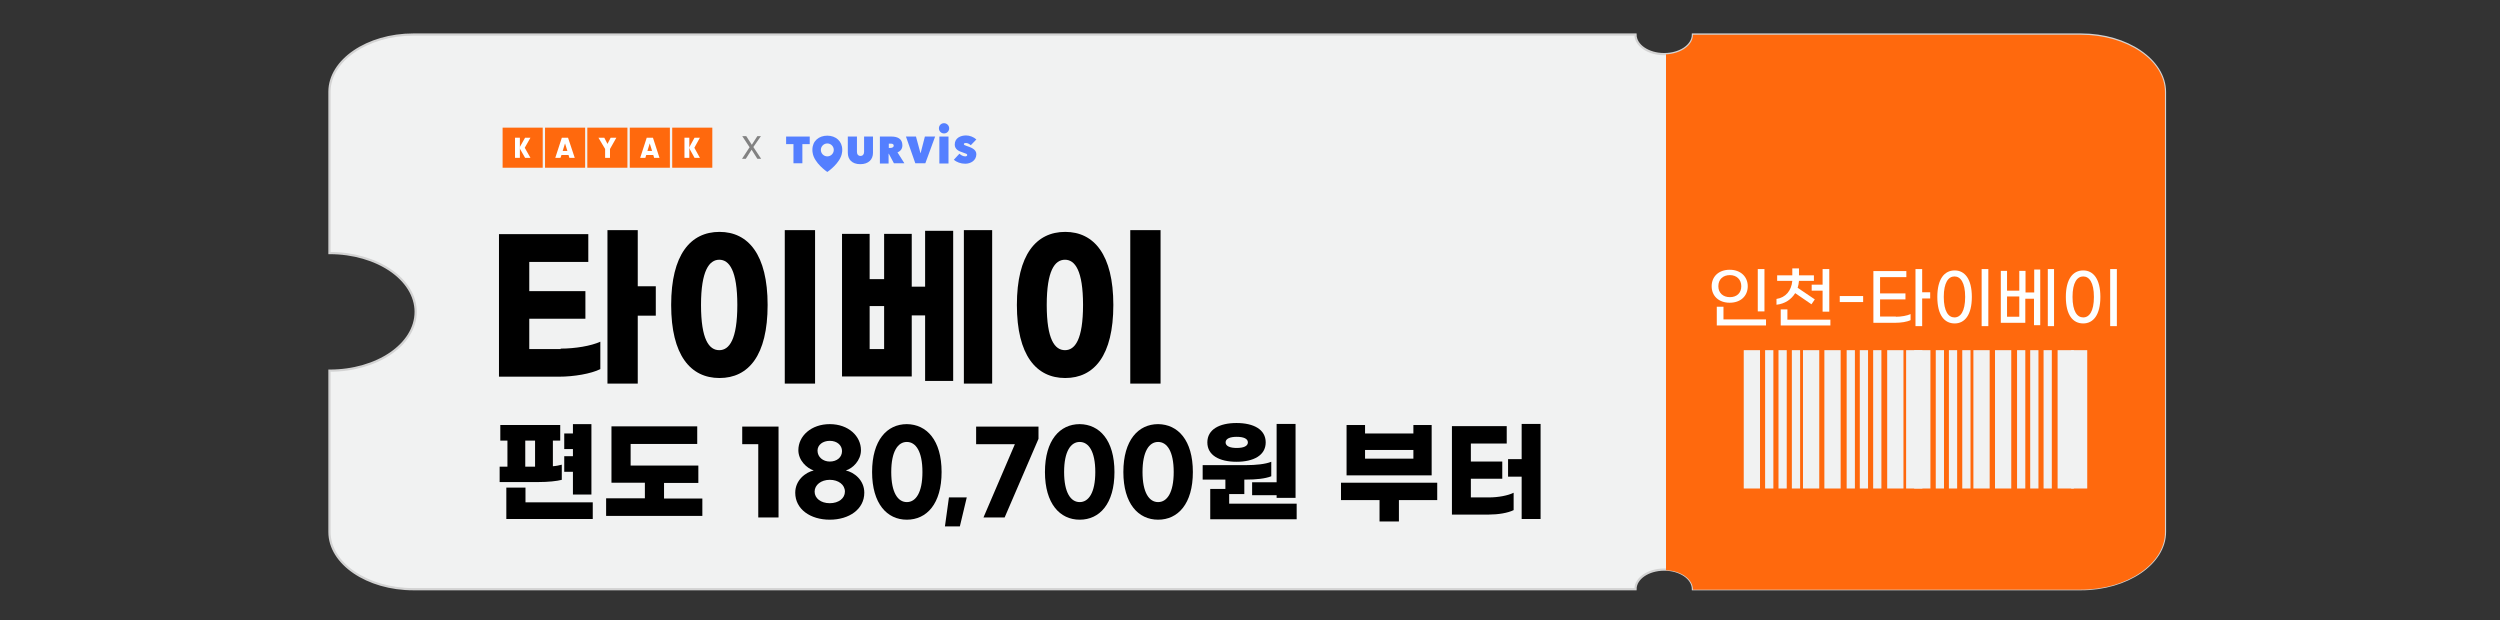 <?xml version="1.0" encoding="UTF-8" standalone="no"?><svg xmlns="http://www.w3.org/2000/svg" xmlns:xlink="http://www.w3.org/1999/xlink" height="278.5px" id="레이어_1" style="" version="1.1" viewBox="0 0 1122.3 278.5" width="1122.3px" x="0px" xml:space="preserve" y="0px">
<rect x="0" y="0" width="1122.3" height="278.5" fill="#333333" stroke="none"/>
<style type="text/css">
	.st0{clip-path:url(#SVGID_00000124160248809727097330000008323634971390700981_);fill:#2E4162;}
	.st1{fill:#2E4162;}
	.st2{fill:#FFFFFF;}
	.st3{fill:#F1F2F2;stroke:#D3D3D3;stroke-miterlimit:10;}
	.st4{fill:#FF690D;}
	.st5{fill:#F1F2F2;}
	.st6{fill:#547FFF;}
	.st7{clip-path:url(#SVGID_00000000213442168567207730000000033960253387107758_);fill:#547FFF;}
	.st8{clip-path:url(#SVGID_00000173875972489329706780000002522242366725062330_);fill:#547FFF;}
	.st9{clip-path:url(#SVGID_00000126293978377183674980000005134060338631976328_);fill:#547FFF;}
	.st10{clip-path:url(#SVGID_00000044871310914609751690000001647465687832910733_);fill:#547FFF;}
	.st11{clip-path:url(#SVGID_00000068661582508997609520000012385690272579519667_);fill:#547FFF;}
	.st12{clip-path:url(#SVGID_00000062186449721591124600000017987299027761823373_);fill:#547FFF;}
	.st13{clip-path:url(#SVGID_00000011742193511557497680000010663535490566791332_);fill:#547FFF;}
	.st14{fill:#828282;}
	.st15{fill:#FDFFFF;}
</style>
<g>
	<g>
		<defs>
			<rect height="46.1" id="SVGID_1_" width="287.4" x="417.4" y="-872.5"/>
		</defs>
		<clipPath id="SVGID_00000045580407985215124940000014674491174555230131_">
			<use style="overflow:visible;" xlink:href="#SVGID_1_"/>
		</clipPath>
		<path d="M692.7-849.9    l12.2-22.5h-25.5v46h25.5L692.7-849.9z M417.4-872.5l13.7,22.2l-13.7,23.8h27.5v-46H417.4z M444.9-872.5v46h234.5v-46H444.9z" style="clip-path:url(#SVGID_00000045580407985215124940000014674491174555230131_);fill:#2E4162;"/>
	</g>
</g>
<path class="st1" d="M457.1-910.3c-3.7,0-6.2,2.6-6.2,6h3.8c0-1.3,0.9-2.6,2.4-2.6c1.7,0,2.4,0.9,2.4,2.1c0,1-0.5,2.1-2.6,4.3  l-5.7,5.9v2.2h12.4v-3.3h-6.7l2.5-2.6c3-3.1,3.9-4.7,3.9-6.5C463.3-908,461-910.3,457.1-910.3z"/>
<path class="st1" d="M472.8-906.9c1.7,0,3,1.8,3,5.7s-1.3,5.7-3,5.7s-3-1.8-3-5.7C469.8-905.1,471.1-906.9,472.8-906.9z   M472.8-910.3c-3.8,0-6.6,3-6.6,9.1s2.9,9.1,6.6,9.1c3.8,0,6.6-3,6.6-9.1S476.5-910.3,472.8-910.3z"/>
<path class="st1" d="M487.9-910.3c-3.7,0-6.2,2.6-6.2,6h3.8c0-1.3,0.9-2.6,2.4-2.6c1.7,0,2.4,0.9,2.4,2.1c0,1-0.5,2.1-2.6,4.3  l-5.7,5.9v2.2h12.4v-3.3h-6.7l2.5-2.6c3-3.1,3.9-4.7,3.9-6.5C494.1-908,491.8-910.3,487.9-910.3z"/>
<path class="st1" d="M503.1-910.3c-3.6,0-6,2.4-6,5.7h3.8c0-1.2,0.7-2.4,2.2-2.4c1.4,0,2.3,0.8,2.3,2.1s-0.9,2.2-2.5,2.2h-1.7v3.1  h1.7c1.8,0,3,0.8,3,2.2c0,1.3-1.1,2.1-2.7,2.1s-2.5-0.8-2.6-2.2h-3.8c0.3,3.3,2.6,5.5,6.4,5.5c3.6,0,6.4-2.1,6.4-5.4  c0-2.2-1.8-3.6-3.4-3.9c1.4-0.3,2.9-1.7,2.9-3.7C509.2-908.2,506.7-910.3,503.1-910.3z"/>
<path class="st1" d="M514.4-896.6c-1.2,0-2.1,0.9-2.1,2.1c0,1.2,0.9,2.1,2.1,2.1c1.2,0,2.1-0.9,2.1-2.1  C516.6-895.7,515.7-896.6,514.4-896.6z"/>
<path class="st1" d="M525.9-906.9c1.7,0,3,1.8,3,5.7s-1.3,5.7-3,5.7s-3-1.8-3-5.7C522.9-905.1,524.2-906.9,525.9-906.9z   M525.9-910.3c-3.8,0-6.6,3-6.6,9.1s2.9,9.1,6.6,9.1s6.6-3,6.6-9.1S529.7-910.3,525.9-910.3z"/>
<path class="st1" d="M538.5-899.2l4.1-6.7v6.7H538.5z M542.5-892.5h3.7v-3.5h2.3v-3.2h-2.3v-10.7h-4.7l-6.7,10.7v3.2h7.8v3.5H542.5z  "/>
<path class="st1" d="M552.9-896.6c-1.2,0-2.1,0.9-2.1,2.1c0,1.2,0.9,2.1,2.1,2.1c1.2,0,2.1-0.9,2.1-2.1  C555-895.7,554.1-896.6,552.9-896.6z"/>
<path class="st1" d="M564.3-906.9c1.7,0,3,1.8,3,5.7s-1.3,5.7-3,5.7s-3-1.8-3-5.7C561.3-905.1,562.6-906.9,564.3-906.9z   M564.3-910.3c-3.8,0-6.6,3-6.6,9.1s2.9,9.1,6.6,9.1c3.8,0,6.6-3,6.6-9.1C570.9-907.3,568.1-910.3,564.3-910.3z"/>
<polygon class="st1" points="580.2,-909.9 573.3,-909.9 573.3,-906.5 576.4,-906.5 576.4,-892.5 580.2,-892.5 "/>
<rect class="st1" height="3.2" width="8.2" x="591.4" y="-902.4"/>
<path class="st1" d="M615.6-906.9c1.7,0,3,1.8,3,5.7s-1.3,5.7-3,5.7s-3-1.8-3-5.7C612.7-905.1,613.9-906.9,615.6-906.9z   M615.6-910.3c-3.8,0-6.6,3-6.6,9.1s2.9,9.1,6.6,9.1s6.6-3,6.6-9.1C622.3-907.3,619.4-910.3,615.6-910.3z"/>
<path class="st1" d="M628.2-899.2l4.1-6.7v6.7H628.2z M632.3-892.5h3.7v-3.5h2.3v-3.2H636v-10.7h-4.7l-6.7,10.7v3.2h7.8v3.5H632.3z"/>
<path class="st1" d="M642.6-896.6c-1.2,0-2.1,0.9-2.1,2.1c0,1.2,0.9,2.1,2.1,2.1c1.2,0,2.1-0.9,2.1-2.1  C644.7-895.7,643.8-896.6,642.6-896.6z"/>
<polygon class="st1" points="654.1,-909.9 647.2,-909.9 647.2,-906.5 650.3,-906.5 650.3,-892.5 654.1,-892.5 "/>
<path class="st1" d="M664.8-895.4c-1.7,0-2.8-1.2-2.8-2.8s1.1-2.8,2.8-2.8s2.8,1.2,2.8,2.8S666.5-895.4,664.8-895.4z M664.8-892.1  c3.6,0,6.6-2.5,6.6-6.1c0-3.5-2.8-5.9-6.2-5.9c-0.2,0-0.4,0-0.5,0.1l3.9-5.9h-4.4l-4.5,7.1c-1,1.6-1.6,2.9-1.6,4.6  C658.2-894.5,661.2-892.1,664.8-892.1z"/>
<path class="st2" d="M465-843.7V-856h3.4v-1.9H463v16.1h2.6c1.2,0,2.4-0.2,3.3-0.6v-1.9c-0.8,0.4-1.9,0.6-2.9,0.6L465-843.7  L465-843.7z M458.8-843.7V-856h3.3v-1.9h-5.3v16.1h2.3c1,0,2.3-0.1,3.1-0.4v-1.8c-0.7,0.3-1.7,0.4-2.5,0.4h-0.9V-843.7z   M474.7-851.4h-2.4v-7.2h-2v17.8h2v-8.6h2.4V-851.4z"/>
<path class="st2" d="M486.6-846.8l-2.1-0.3c-0.6,2.7-4,4.3-7.5,4.3v1.8c2.9,0,5.9-0.9,7.7-2.6l7.9,2.9l0.7-1.8l-7.5-2.5  C486.2-845.6,486.4-846.2,486.6-846.8z M476.2-849.9v1.7H494v-1.7H476.2z M492.9-853.4h-5.4v-3.3h5.1v-1.7h-7.2v6.7h7.4v-1.7H492.9z   M484.4-853.4h-5.1v-3.3h5.1v-1.7h-7.2v6.7h7.1v-1.7H484.4z"/>
<path class="st2" d="M499.5-845.9h-2.1v4.9h15.3v-1.8h-13.3v-3.1H499.5z M502.2-852.6c2,0,3.3,0.9,3.3,2.1c0,1.2-1.3,2.1-3.3,2.1  s-3.3-0.9-3.3-2.1C498.9-851.8,500.2-852.6,502.2-852.6z M502.2-846.9c3,0,5.2-1.3,5.2-3.6s-2.3-3.6-5.2-3.6s-5.3,1.3-5.3,3.6  C496.9-848.2,499.2-846.9,502.2-846.9z M512.3-853.7v-4.9h-2.1v13.3h2.1v-6.5h2.5v-2h-2.5V-853.7z M508.2-856.9h-5v-2h-2.1v2h-5v1.7  h12.1V-856.9z"/>
<path class="st2" d="M525.4-845.1h11.2v2.5h-11.2V-845.1z M523.3-841h15.3v-5.7h-15.3V-841z M525.4-855.1h11.1v1.9h-11.1V-855.1z   M532-849.9v-1.7h6.6v-6.9h-2v1.9h-11.1v-1.9h-2v6.9h6.6v1.7h-7.9v1.6H540v-1.6H532z"/>
<path class="st2" d="M548.2-843.5c-1.9,0-3.3-1.9-3.3-6.4s1.4-6.4,3.3-6.4c1.9,0,3.3,1.9,3.3,6.4  C551.6-845.4,550.1-843.5,548.2-843.5z M548.2-841.6c3.1,0,5.4-2.6,5.4-8.3s-2.2-8.3-5.4-8.3s-5.4,2.6-5.4,8.3  S545.1-841.6,548.2-841.6z M556.6-840.8h2.1v-17.8h-2.1V-840.8z"/>
<path class="st2" d="M565.8-842.9v-3.9h-2.1v5.8h15.5v-1.9L565.8-842.9L565.8-842.9z M570.8-850.3h-5.9v-6h5.9V-850.3z M572.9-858.2  h-10v9.6h10V-858.2z M576.8-845.4h2v-13.2h-2v2h-2.9v1.8h2.9v2.5h-2.9v1.8h2.9V-845.4z"/>
<path class="st2" d="M591.2-843.8h13.3v-4.2h-15.3v1.5h13.3v1.2h-13.3v4.2h15.6v-1.5h-13.6V-843.8z M597.9-851.1v-1.6h6.8v-1.6  h-13.4v-2.5h13.2v-1.6h-15.2v5.7h6.6v1.6H588v1.6h17.8v-1.6L597.9-851.1L597.9-851.1z"/>
<path class="st2" d="M613.9-843.5c-1.9,0-3.2-1.9-3.2-6.4s1.4-6.4,3.2-6.4s3.2,1.9,3.2,6.4C617.1-845.4,615.7-843.5,613.9-843.5z   M613.9-858.2c-3.1,0-5.3,2.6-5.3,8.3s2.2,8.3,5.3,8.3s5.3-2.6,5.3-8.3S617-858.2,613.9-858.2z M626.6-851.4h-2.5v-7.2H622v17.8h2.1  v-8.6h2.5V-851.4z"/>
<path class="st2" d="M631.1-852.8c0-2.2,2.3-3.6,5.8-3.6s5.9,1.4,5.9,3.6c0,2.1-2.3,3.6-5.9,3.6  C633.4-849.2,631.1-850.7,631.1-852.8z M638-843.6v-3.8c4.2-0.3,7-2.4,7-5.4c0-3.3-3.2-5.5-8-5.5s-8,2.2-8,5.5c0,3,2.7,5.1,7,5.4  v3.8h-7.8v1.9H646v-1.9H638z"/>
<path class="st2" d="M649.3-841h15.6v-1.8h-13.5v-3.5h-2.1V-841z M648.1-847.9h17.8v-1.8h-17.8V-847.9z M649.4-851.7h15.4v-1.8  h-13.3v-5.1h-2.1L649.4-851.7L649.4-851.7z"/>
<path class="st3" d="M934.2,15.5H760c0,4.9-5.8,8.8-12.9,8.8s-12.9-3.9-12.9-8.8H185.6c-20.7,0-37.7,11.6-37.7,25.7v72.4  c21.4,0,38.7,11.8,38.7,26.4s-17.3,26.4-38.7,26.4v72.4c0,14.2,17,25.7,37.7,25.7h548.6c0-4.9,5.8-8.8,12.9-8.8s12.9,3.9,12.9,8.8  h174.2c20.7,0,37.7-11.6,37.7-25.7V41.3C971.9,27.1,954.9,15.5,934.2,15.5z"/>
<g>
	<path class="st4" d="M760,264.7h174.2c20.7,0,37.7-11.6,37.7-25.7V41.3c0-14.2-17-25.7-37.7-25.7H760c0,4.7-5.4,8.5-12.1,8.8V256   C754.7,256.2,760,260,760,264.7z"/>
</g>
<g>
	<rect class="st5" height="62.1" width="7.3" x="782.8" y="157.2"/>
	<rect class="st5" height="62.1" width="3.7" x="792.4" y="157.2"/>
	<rect class="st5" height="62.1" width="3.7" x="798.4" y="157.2"/>
	<rect class="st5" height="62.1" width="3.7" x="804.4" y="157.2"/>
	<rect class="st5" height="62.1" width="3.7" x="829" y="157.2"/>
	<rect class="st5" height="62.1" width="3.7" x="834.9" y="157.2"/>
	<rect class="st5" height="62.1" width="3.7" x="840.9" y="157.2"/>
	<rect class="st5" height="62.1" width="7.3" x="809.4" y="157.2"/>
	<rect class="st5" height="62.1" width="7.3" x="819" y="157.2"/>
	<rect class="st5" height="62.1" width="7.3" x="847.2" y="157.2"/>
	<rect class="st5" height="62.1" width="7.3" x="855.7" y="157.2"/>
	<rect class="st5" height="62.1" width="7.3" x="859.3" y="157.2"/>
	<rect class="st5" height="62.1" width="3.7" x="869" y="157.2"/>
	<rect class="st5" height="62.1" width="3.7" x="874.9" y="157.2"/>
	<rect class="st5" height="62.1" width="3.7" x="880.9" y="157.2"/>
	<rect class="st5" height="62.1" width="3.7" x="905.5" y="157.2"/>
	<rect class="st5" height="62.1" width="3.7" x="911.4" y="157.2"/>
	<rect class="st5" height="62.1" width="3.7" x="917.4" y="157.2"/>
	<rect class="st5" height="62.1" width="7.3" x="885.9" y="157.2"/>
	<rect class="st5" height="62.1" width="7.3" x="895.6" y="157.2"/>
	<rect class="st5" height="62.1" width="7.3" x="923.7" y="157.2"/>
	<rect class="st5" height="62.1" width="7.2" x="929.8" y="157.2"/>
</g>
<polygon class="st6" points="352.9,61.3 352.9,64.7 356.2,64.7 356.2,73.3 360.2,73.3 360.2,64.7 363.5,64.7 363.5,61.3 "/>
<g>
	<g>
		<defs>
			<rect height="22" id="SVGID_00000017497207506354173030000013415973965534750093_" width="85.4" x="352.9" y="55.3"/>
		</defs>
		<clipPath id="SVGID_00000173155886530676671620000014604445271357409442_">
			<use style="overflow:visible;" xlink:href="#SVGID_00000017497207506354173030000013415973965534750093_"/>
		</clipPath>
		<path d="M387.9,68.2    c0,1.1-0.6,1.8-1.6,1.8s-1.6-0.7-1.6-1.8v-6.9h-4.1v7.3c0,2.9,1.8,5.1,5.6,5.1c3.8,0,5.7-2.2,5.7-5.1v-7.3h-4V68.2z" style="clip-path:url(#SVGID_00000173155886530676671620000014604445271357409442_);fill:#547FFF;"/>
	</g>
	<g>
		<defs>
			<rect height="22" id="SVGID_00000153675630287502038910000008892732900628457866_" width="85.4" x="352.9" y="55.3"/>
		</defs>
		<clipPath id="SVGID_00000139259737322560790640000000540808261239348899_">
			<use style="overflow:visible;" xlink:href="#SVGID_00000153675630287502038910000008892732900628457866_"/>
		</clipPath>
		<path d="M405.1,65.2    c0-3.1-2.5-3.9-4.9-3.9H395v12.1h3.9V69h0.1l2.3,4.3h4.7l-3.1-4.9C404.4,67.8,405.1,66.7,405.1,65.2 M399.8,66.4H399v-1.9h1    c0.5,0,1.2,0.1,1.2,0.9C401.2,66.2,400.3,66.4,399.8,66.4" style="clip-path:url(#SVGID_00000139259737322560790640000000540808261239348899_);fill:#547FFF;"/>
	</g>
	<g>
		<defs>
			<rect height="22" id="SVGID_00000051342373364176844190000006670916538475769789_" width="85.4" x="352.9" y="55.3"/>
		</defs>
		<clipPath id="SVGID_00000117664014451838422100000006925833801578970759_">
			<use style="overflow:visible;" xlink:href="#SVGID_00000051342373364176844190000006670916538475769789_"/>
		</clipPath>
		<polygon points="413.3,68.7     413.2,68.7 411.2,61.3 406.7,61.3 410.9,73.3 415.4,73.3 419.8,61.3 415.2,61.3   " style="clip-path:url(#SVGID_00000117664014451838422100000006925833801578970759_);fill:#547FFF;"/>
	</g>
	<g>
		<defs>
			<rect height="22" id="SVGID_00000026165574332002203760000006627936542732272533_" width="85.4" x="352.9" y="55.3"/>
		</defs>
		<clipPath id="SVGID_00000005231669295279682340000012978908431003085481_">
			<use style="overflow:visible;" xlink:href="#SVGID_00000026165574332002203760000006627936542732272533_"/>
		</clipPath>
		<path d="M433.9,65.5    c-0.8-0.3-1.2-0.4-1.2-0.8c0-0.4,0.4-0.5,1-0.5s1.5,0.4,2.1,1l2.5-2.6c-1.2-1.1-3-1.8-4.6-1.8c-2.4,0-5.1,1.1-5.1,4.1    c0,2.1,1.8,3,3.5,3.5c1.7,0.6,2.1,0.7,2.1,1.2c0,0.4-0.4,0.6-0.9,0.6c-1,0-2-0.6-2.6-1.2l-2.5,2.7c1.2,1.1,3.1,1.8,5.1,1.8    c2.4,0,5-1.4,5-4.3C438.3,66.9,435.6,66.1,433.9,65.5" style="clip-path:url(#SVGID_00000005231669295279682340000012978908431003085481_);fill:#547FFF;"/>
	</g>
	<g>
		<defs>
			<rect height="22" id="SVGID_00000173144545937021401070000012025876159703080064_" width="85.4" x="352.9" y="55.3"/>
		</defs>
		<clipPath id="SVGID_00000098216795319742703700000017178707878603200170_">
			<use style="overflow:visible;" xlink:href="#SVGID_00000173144545937021401070000012025876159703080064_"/>
		</clipPath>
		
			<rect height="12.1" style="clip-path:url(#SVGID_00000098216795319742703700000017178707878603200170_);fill:#547FFF;" width="4.1" x="421.7" y="61.3"/>
	</g>
	<g>
		<defs>
			<rect height="22" id="SVGID_00000165220976639214012730000005849967760108754362_" width="85.4" x="352.9" y="55.3"/>
		</defs>
		<clipPath id="SVGID_00000030460391653222686570000011332209769311504795_">
			<use style="overflow:visible;" xlink:href="#SVGID_00000165220976639214012730000005849967760108754362_"/>
		</clipPath>
		<path d="M423.8,55.3    c-1.3,0-2.3,1-2.3,2.3s1,2.3,2.3,2.3s2.3-1,2.3-2.3C426.1,56.3,425,55.3,423.8,55.3" style="clip-path:url(#SVGID_00000030460391653222686570000011332209769311504795_);fill:#547FFF;"/>
	</g>
	<g>
		<defs>
			<rect height="22" id="SVGID_00000125583318003230108870000002956322624195442085_" width="85.4" x="352.9" y="55.3"/>
		</defs>
		<clipPath id="SVGID_00000022546277708263885970000016659524379959151248_">
			<use style="overflow:visible;" xlink:href="#SVGID_00000125583318003230108870000002956322624195442085_"/>
		</clipPath>
		<path d="M371.4,60.9    c-3.8,0-6.7,2.4-6.7,6.3c0,0.4,0,0.9,0.1,1.3c0.6,4.7,6.6,8.7,6.6,8.7s6-4,6.6-8.7c0.1-0.4,0.1-0.8,0.1-1.3    C378.1,63.4,375.2,60.9,371.4,60.9 M371.4,70.2c-1.6,0-2.9-1.3-2.9-2.9s1.3-2.9,2.9-2.9s2.9,1.3,2.9,2.9    C374.3,68.9,373,70.2,371.4,70.2" style="clip-path:url(#SVGID_00000022546277708263885970000016659524379959151248_);fill:#547FFF;"/>
	</g>
</g>
<g>
	<path class="st14" d="M340,71.3l-2.6-4.1l0,0l-2.6,4.1h-1.7l3.4-5.2l-3.3-5h1.8l2.5,3.9l0,0l2.5-3.9h1.6l-3.4,4.9l3.5,5.3   C341.7,71.3,340,71.3,340,71.3z"/>
</g>
<g>
	<path d="M251.7,156.5c6.5,0,13.6-1.2,17.8-3.1v12.3c-4.2,2.1-11.9,3.4-18.5,3.4h-27v-64h40.1v12.5h-26.5v13.1h25.2v12.4h-25.2v13.6   h14.1V156.5z M294.4,141.7h-8.1v30.5h-13.6v-68.9h13.6v25.2h8.1V141.7z"/>
	<path d="M344.6,136.9c0,22.7-8.6,32.8-21.6,32.8s-21.7-10.2-21.7-32.8s8.7-32.8,21.7-32.8C335.9,104.1,344.6,114.3,344.6,136.9z    M314.7,136.9c0,15.5,3.6,20.3,8.2,20.3c4.5,0,8.1-4.8,8.1-20.3c0-15.4-3.6-20.3-8.1-20.3C318.4,116.6,314.7,121.5,314.7,136.9z    M365.9,172.2h-13.6v-68.9h13.6V172.2z"/>
	<path d="M415.3,103.6h12.6V171h-12.6v-29.4h-6V169H378v-64h12.4v20.3h6.5V105h12.4v23.7h6V103.6z M396.9,156.7v-19.3h-6.5v19.3   H396.9z M445.4,103.3v68.9h-12.7v-68.9C432.7,103.3,445.4,103.3,445.4,103.3z"/>
	<path d="M499.8,136.9c0,22.7-8.6,32.8-21.6,32.8s-21.7-10.2-21.7-32.8s8.7-32.8,21.7-32.8C491.1,104.1,499.8,114.3,499.8,136.9z    M469.9,136.9c0,15.5,3.6,20.3,8.2,20.3c4.5,0,8.1-4.8,8.1-20.3c0-15.4-3.6-20.3-8.1-20.3C473.5,116.6,469.9,121.5,469.9,136.9z    M521,172.2h-13.6v-68.9H521V172.2z"/>
</g>
<g>
	<path d="M241.8,216.4h-17.5v-6.9h3.5v-11.7h-3.2v-7h26.9v7h-3.3v11.5c1.5-0.1,2.9-0.4,4-0.7v6.8C250,216,245.9,216.4,241.8,216.4z    M266.1,225.5v7.5h-38.8v-14.1h8.6v6.6H266.1z M235.8,209.5h4.4v-11.7h-4.4V209.5z M257.2,211.8h-3.9v-7h3.9v-3.2h-3.9v-7h3.9v-4.2   h8.3V222h-8.3V211.8z"/>
	<path d="M315.3,223.7v7.9h-43.2v-7.9h17.4v-7h-15v-25.3H313v7.9h-29.9v9.7h30.4v7.8h-15.4v7h17.2V223.7z"/>
	<path d="M349.5,232.3h-9.1v-32.9h-7.2v-7.9h16.3L349.5,232.3L349.5,232.3z"/>
	<path d="M372.5,233.3c-8.7,0-15.5-4.7-15.5-12.1c0-5.7,4.7-9.2,8.3-10c-3.1-1-6.9-4.5-6.9-9.1c0-6.4,5.8-11.7,14.1-11.7   c8.4,0,14,5.4,14,11.7c0,4.6-3.7,8.2-6.8,9.1c3.7,0.8,8.3,4.3,8.3,10C388,228.6,381.2,233.3,372.5,233.3z M372.5,215.4   c-3.9,0-6.8,2.3-6.8,5.3s2.8,5.2,6.8,5.2s6.8-2.2,6.8-5.2C379.3,217.6,376.4,215.4,372.5,215.4z M372.5,197.9   c-3.1,0-5.5,1.8-5.5,4.4c0,2.9,2.5,4.9,5.5,4.9c3.2,0,5.5-1.9,5.5-4.7C378,199.9,375.8,197.9,372.5,197.9z"/>
	<path d="M422.7,211.9c0,14.3-6.7,21.4-15.6,21.4s-15.6-7.2-15.6-21.4c0-14.3,6.7-21.5,15.6-21.5C416,190.5,422.7,197.6,422.7,211.9   z M400.1,211.9c0,9.3,3,13.5,7,13.5s7-4.2,7-13.5s-3-13.5-7-13.5S400.1,202.6,400.1,211.9z"/>
	<path d="M430.9,236.3h-6.7l1.8-13h8L430.9,236.3z"/>
	<path d="M466.2,197L451,232.3h-9.5l14.1-32.9h-17.4v-7.9h28V197z"/>
	<path d="M500.3,211.9c0,14.3-6.7,21.4-15.6,21.4s-15.6-7.2-15.6-21.4c0-14.3,6.7-21.5,15.6-21.5   C493.6,190.5,500.3,197.6,500.3,211.9z M477.7,211.9c0,9.3,3,13.5,7,13.5s7-4.2,7-13.5s-3-13.5-7-13.5S477.7,202.6,477.7,211.9z"/>
	<path d="M535.5,211.9c0,14.3-6.7,21.4-15.6,21.4c-8.9,0-15.6-7.2-15.6-21.4c0-14.3,6.7-21.5,15.6-21.5   C528.8,190.5,535.5,197.6,535.5,211.9z M512.9,211.9c0,9.3,3,13.5,7,13.5s7-4.2,7-13.5s-3-13.5-7-13.5S512.9,202.6,512.9,211.9z"/>
	<path d="M582.1,226v7.1h-38.8v-13.6h6.8v-4.2h-10.2v-6.5h19.7c4,0,8.4-0.4,11.1-1.5v6.5c-2.7,1.1-7,1.5-11.2,1.5h-0.9v6.5h-6.8v4.3   h30.3V226z M542,198.6c0-5.8,5.4-8.7,13.1-8.7c7.7,0,13.1,2.9,13.1,8.7s-5.4,8.7-13.1,8.7S542,204.4,542,198.6z M550.2,198.6   c0,1.7,2,2.5,5,2.5s5-0.8,5-2.5s-2-2.5-5-2.5S550.2,196.9,550.2,198.6z M573.1,216.4v-26.1h8.5v33.2h-8.5v-1.2h-11v-5.8h11V216.4z"/>
	<path d="M645.2,224.5H628v9.6h-8.7v-9.6H602v-7.8h43.2V224.5z M642.7,213.4h-38.2v-22.6h8.3v3.8h21.7v-3.8h8.2V213.4z M634.5,205.9   V202h-21.7v3.9H634.5z"/>
	<path d="M668.4,223.3c4.1,0,8.5-0.8,11.1-2.1v7.8c-2.6,1.3-7,2-11.1,2h-16.6v-39.7h24.6v7.8h-16.1v8.1h14.1v7.7h-14.1v8.4H668.4z    M691.6,190.3V233h-8.5v-19H677v-7.9h6.1v-15.8H691.6z"/>
</g>
<g>
	<path class="st15" d="M768.4,128.5c0-4.3,3.1-7.4,8.1-7.4s8.1,3.2,8.1,7.4c0,4.3-3.1,7.4-8.1,7.4S768.4,132.8,768.4,128.5z    M770.7,137.7h3v5.7h19.1v2.7h-22.1V137.7z M781.7,128.5c0-3-2.1-5-5.1-5c-3.1,0-5.2,1.9-5.2,5c0,3,2.1,4.9,5.2,4.9   C779.6,133.4,781.7,131.6,781.7,128.5z M789.1,120.8h3v19h-3V120.8z"/>
	<path class="st15" d="M797.5,136.8v-2.6c4.1-0.6,6.7-3.7,7.1-8.1h-6.8v-2.5h6.8v-3.1h3v3.1h6.7v2.5h-6.7c-0.1,1.1-0.3,2.2-0.6,3.1   l7.7,5.2l-1.5,2.2l-7.3-5C804.1,134.5,801.2,136.4,797.5,136.8z M821.7,143.5v2.6h-22.3v-7.2h3v4.6L821.7,143.5L821.7,143.5z    M818.2,127.8v-7h3v19.1h-3v-9.4h-4.9v-2.7L818.2,127.8L818.2,127.8z"/>
	<path class="st15" d="M836.4,135.6h-10.5v-2.7h10.5V135.6z"/>
	<path class="st15" d="M851.1,142.2c2.4,0,5.1-0.5,6.6-1.2v2.7c-1.6,0.8-4.3,1.2-6.7,1.2h-10v-23.2h14.8v2.7H844v7.3h11.4v2.7H844   v7.7h7.1V142.2z M866.5,134h-3.6v12.4h-3v-25.6h3v10.4h3.6V134z"/>
	<path class="st15" d="M869.7,133.3c0-8.1,3.2-11.9,7.8-11.9c4.5,0,7.7,3.8,7.7,11.9s-3.2,11.9-7.7,11.9   C872.9,145.2,869.7,141.5,869.7,133.3z M882.2,133.3c0-6.5-2.1-9.2-4.8-9.2s-4.8,2.7-4.8,9.2s2.1,9.2,4.8,9.2   C880.1,142.5,882.2,139.8,882.2,133.3z M889.6,120.8h3v25.6h-3V120.8z"/>
	<path class="st15" d="M913.1,121h2.8v25h-2.8v-11.9h-3.9v10.8h-11v-23.3h2.8v8.9h5.5v-8.9h2.8v9.7h3.9V121H913.1z M906.5,142.2   v-9.1H901v9.1H906.5z M922.1,120.8v25.6h-2.8v-25.6C919.3,120.8,922.1,120.8,922.1,120.8z"/>
	<path class="st15" d="M927.4,133.3c0-8.1,3.2-11.9,7.8-11.9c4.5,0,7.7,3.8,7.7,11.9s-3.2,11.9-7.7,11.9   C930.6,145.2,927.4,141.5,927.4,133.3z M940,133.3c0-6.5-2.1-9.2-4.8-9.2s-4.8,2.7-4.8,9.2s2.1,9.2,4.8,9.2S940,139.8,940,133.3z    M947.3,120.8h3v25.6h-3V120.8z"/>
</g>
<g id="text">
	<rect class="st4" height="18" width="18" x="244.68" y="57.3"/>
	<rect class="st4" height="18" width="18" x="263.66" y="57.3"/>
	<rect class="st4" height="18" width="18" x="282.72" y="57.3"/>
	<rect class="st4" height="18" width="18" x="301.77" y="57.3"/>
	<path class="st2" d="M252.06,69.58l-0.45,1.28h-2.33l2.94-9.04H255l3.01,9.04h-2.41l-0.38-1.28H252.06z M253.65,64.38l-1.05,3.39   h2.11L253.65,64.38z"/>
	<path class="st2" d="M290.1,69.58l-0.38,1.28h-2.33l2.94-9.04h2.79l2.94,9.04h-2.41l-0.38-1.28H290.1z M291.68,64.38l-1.05,3.39   h2.11L291.68,64.38z"/>
	<path class="st2" d="M273.83,70.86h-2.18v-3.99l-3.01-5.05h2.64l1.43,2.79l1.43-2.79h2.56l-2.86,5.05V70.86z"/>
	<rect class="st2" height="9.04" width="2.18" x="307.27" y="61.82"/>
	<polygon class="st2" points="314.2,70.86 311.79,70.86 309.3,66.34 311.79,61.82 314.2,61.82 311.71,66.34  "/>
</g>
<g id="vertical">
	<rect class="st4" height="18" width="18" x="225.63" y="57.3"/>
	<rect class="st2" height="9.04" width="2.18" x="231.2" y="61.82"/>
	<polygon class="st2" points="238.13,70.86 235.72,70.86 233.16,66.34 235.72,61.82 238.13,61.82 235.57,66.34  "/>
</g>
</svg>